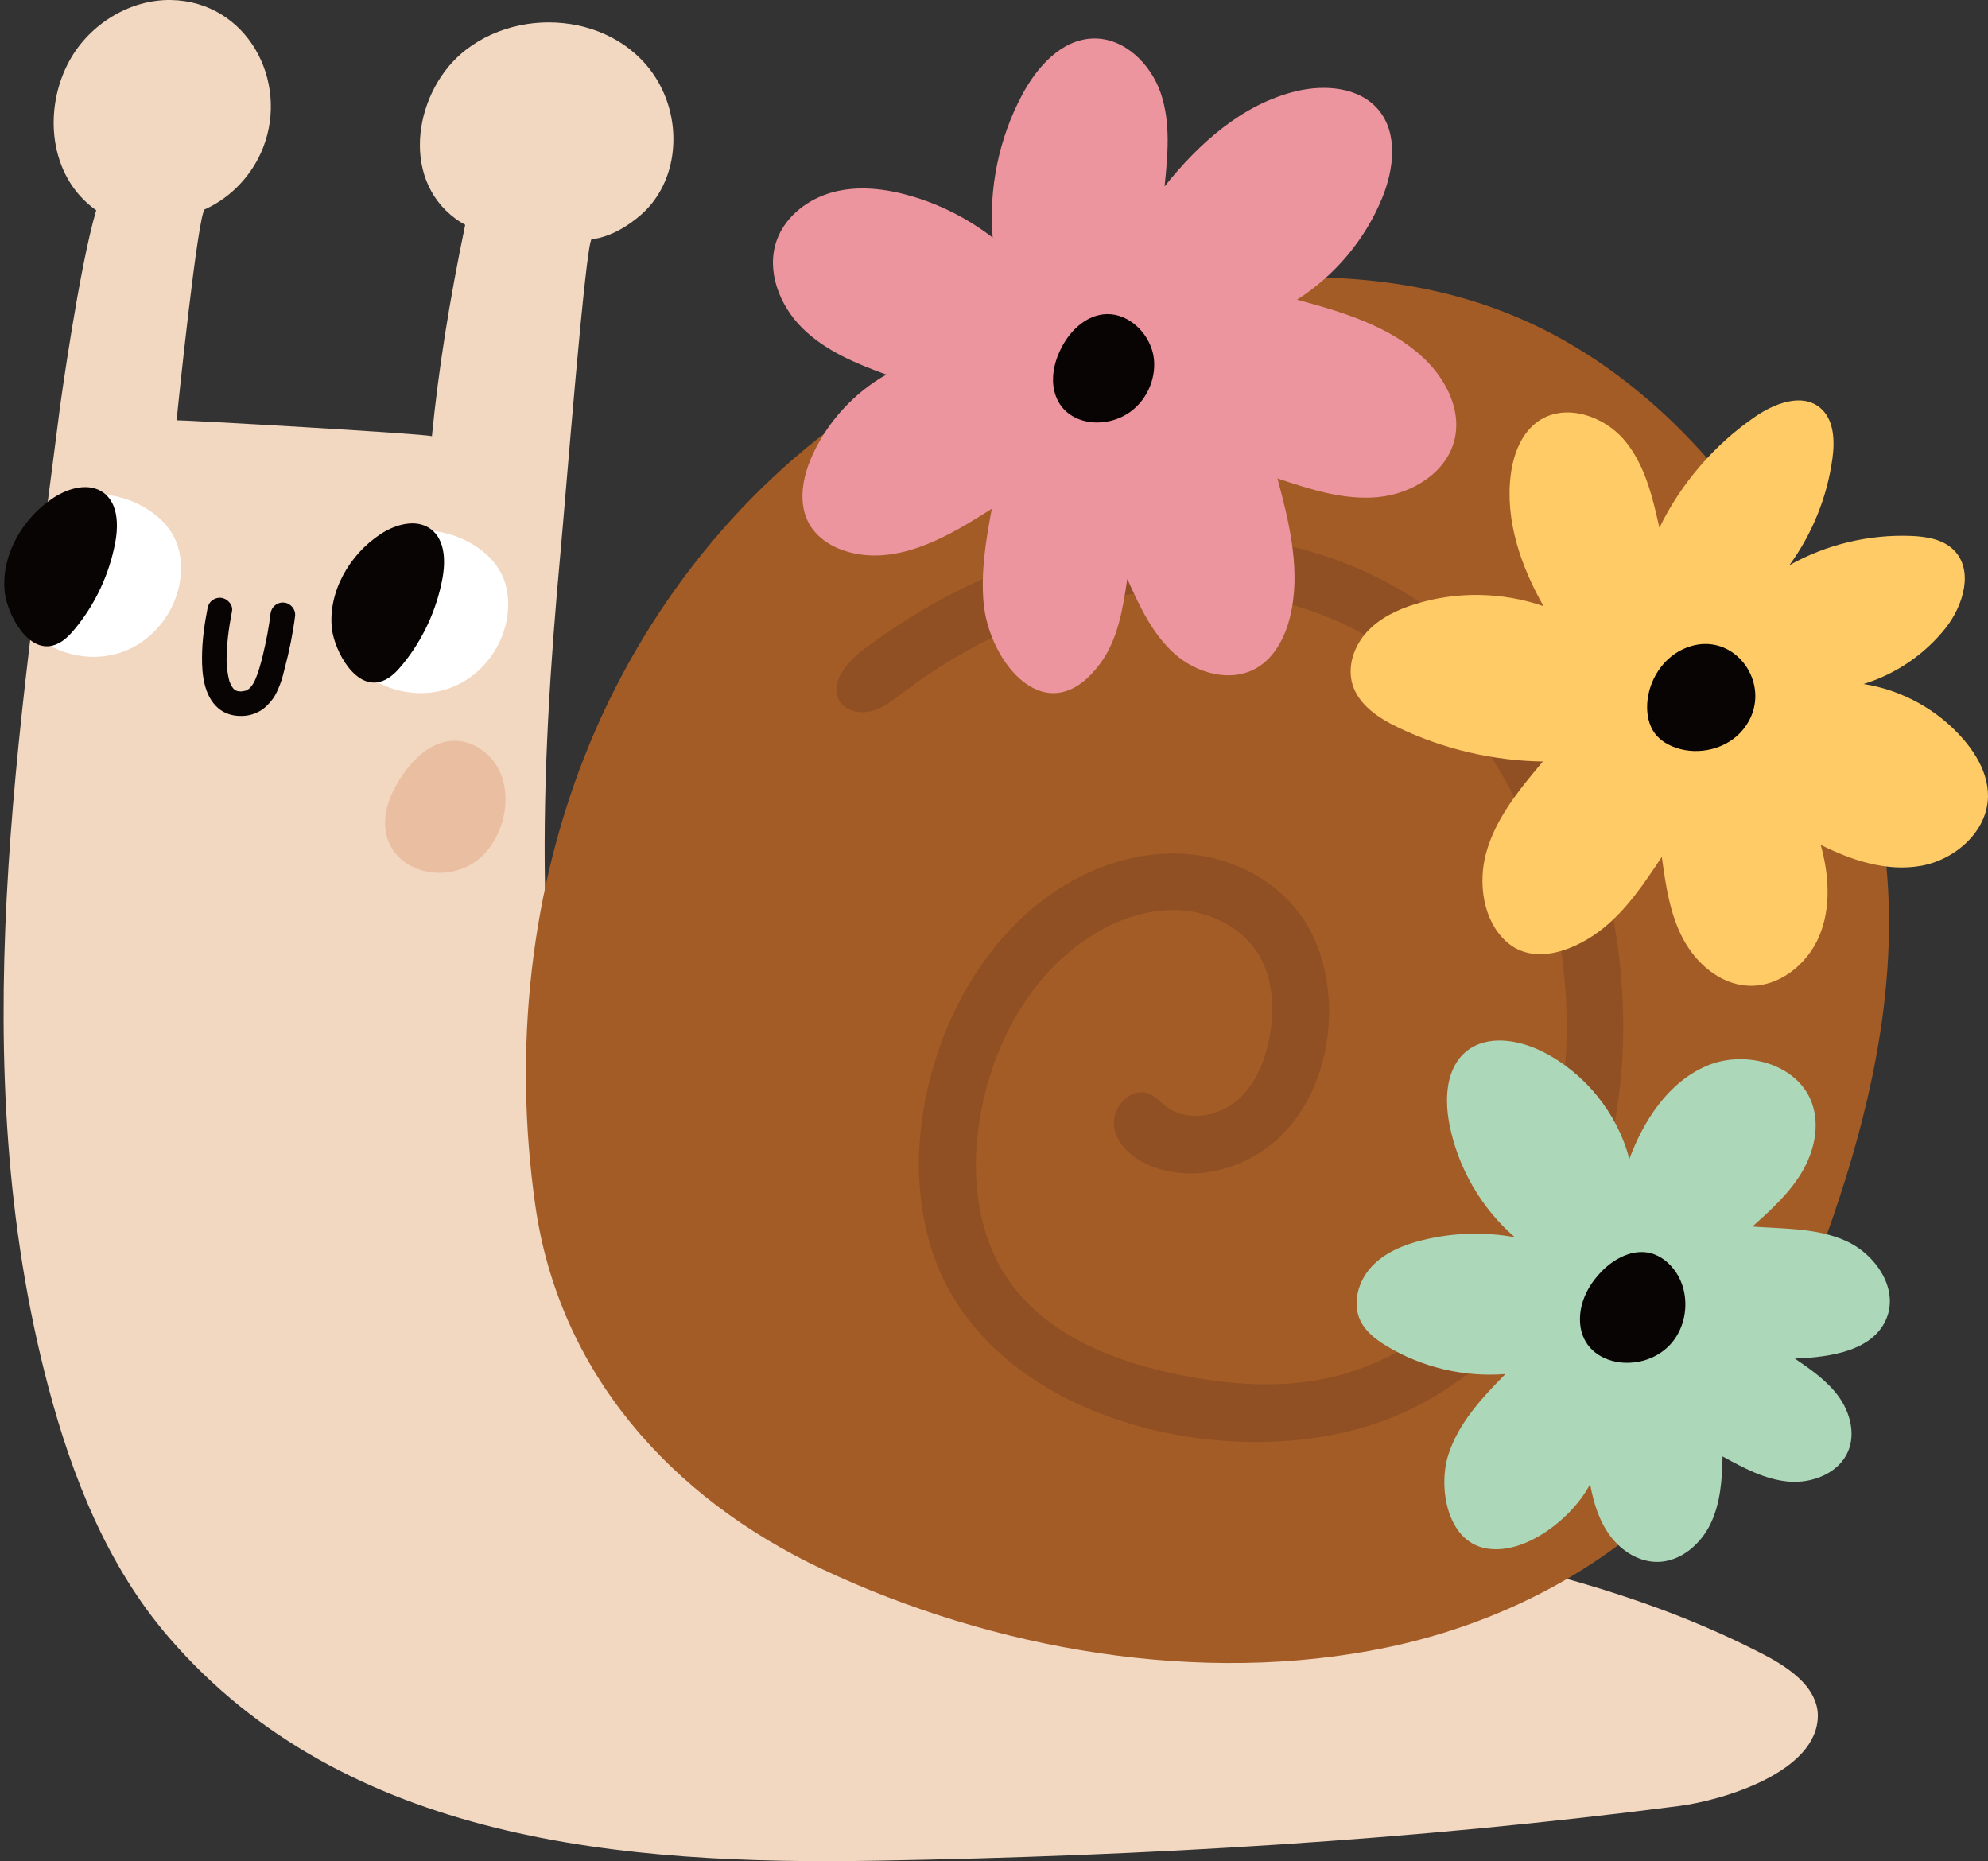 <?xml version="1.0" encoding="UTF-8"?><svg xmlns="http://www.w3.org/2000/svg" xmlns:xlink="http://www.w3.org/1999/xlink" height="1970.9" preserveAspectRatio="xMidYMid meet" version="1.0" viewBox="-3.8 0.0 2105.5 1970.9" width="2105.5" zoomAndPan="magnify"><rect x="-3.8" y="0.0" width="2105.5" height="1970.9" fill="#333333" stroke="none"/><defs><clipPath id="a"><path d="M 0 0 L 1922 0 L 1922 1970.91 L 0 1970.91 Z M 0 0"/></clipPath><clipPath id="b"><path d="M 1426 424 L 2101.699 424 L 2101.699 1044 L 1426 1044 Z M 1426 424"/></clipPath></defs><g><g clip-path="url(#a)" id="change1_1"><path d="M 1919.898 1805.34 C 1917.379 1796.352 1912.078 1788.051 1905.59 1781.211 C 1894.039 1769.07 1878.922 1759.77 1864.102 1752.078 C 1641.121 1636.43 1381.578 1623.27 1140.27 1568.012 C 876.359 1507.57 644.324 1369.121 585.465 1088.441 C 576.324 1036.621 574.262 983.887 573.426 939.121 C 571.219 820.82 578.98 702.602 589.828 584.871 C 595.262 525.91 616.652 254.48 622.906 253.27 C 625.184 252.82 627.363 252.73 629.68 252.211 C 646.602 248.34 661.805 238.859 674.758 227.73 C 710.105 196.988 717.664 144.719 700.805 102.281 C 667.828 19.262 556.965 0.73 489.426 52.922 C 435.938 94.262 418.828 187.59 478.656 231.602 C 481.961 234.039 485.414 236.09 488.891 238.07 C 472.137 318.699 460.461 392.289 453.637 461.98 C 445.094 459.109 188.68 444.672 183.324 445.059 C 184.184 433.879 205.957 224.809 213.137 221.602 C 213.527 221.422 213.941 221.328 214.328 221.148 C 241.887 208.398 263.93 184.43 274.922 156.172 C 302.602 85.02 257.273 1.602 177.574 0.02 C 133.816 -0.852 91.328 25.5 70.066 63.762 C 41.305 115.52 47.891 187.41 98.105 222.66 C 80.027 283.25 59.828 430.301 59.828 430.301 C 16.305 774.531 -43.094 1125.23 47.09 1467.648 C 72.398 1563.738 110.176 1658.738 175.066 1734 C 362.246 1951.078 658.199 1975.051 925.398 1970.422 C 1209.238 1965.512 1493.109 1948.91 1774.648 1912.469 C 1820.43 1906.539 1921.789 1876.602 1921.488 1816.371 C 1921.469 1812.621 1920.91 1808.93 1919.898 1805.34" fill="#f2d7c1"/></g><g id="change2_1"><path d="M 1994.801 925.371 C 1986.25 817.898 1950.828 713.25 1898.281 619.02 C 1828.77 494.398 1725.051 384.211 1592.41 331.609 C 1491.852 291.738 1380.191 286.891 1272.82 300.102 C 1155.48 314.531 1040.051 350.352 938.809 411.398 C 796.195 497.398 685.195 632.48 621.258 786.25 C 557.324 940.02 539.652 1111.602 563.148 1276.469 C 588.379 1453.539 706.645 1585.93 866.453 1661.398 C 1047.629 1746.969 1268.012 1785.879 1465.641 1744.488 C 1571.68 1722.281 1673.66 1673.77 1753.738 1600.211 C 1843.879 1517.398 1897.711 1404.398 1937.031 1290.309 C 1975.57 1178.512 2002.141 1060.801 1995.949 942.691 C 1995.648 936.91 1995.262 931.141 1994.801 925.371" fill="#a45c27"/></g><g id="change3_1"><path d="M 1712.73 1029.559 C 1712.25 1024.371 1711.719 1019.18 1711.121 1014 C 1693.629 862.41 1618.961 711.852 1489.621 630.898 C 1402.031 576.078 1294.48 556.488 1191.949 569.32 C 1089.43 582.148 992.035 626.199 909.688 688.609 C 892.117 701.93 873.527 725.141 886.004 743.328 C 893.09 753.66 907.828 756.23 919.895 752.84 C 931.961 749.461 942.074 741.41 952.062 733.852 C 1022.762 680.328 1105.801 641.762 1193.602 629.379 C 1281.398 617 1373.961 631.84 1450.129 677.219 C 1568.609 747.809 1635.871 884.898 1651.621 1021.898 C 1662.051 1112.66 1652.02 1207.43 1610.969 1289.051 C 1569.93 1370.66 1495.59 1437.609 1406.621 1458.34 C 1353.031 1470.828 1296.762 1466.512 1242.871 1455.398 C 1174.73 1441.359 1104.711 1413.48 1064.891 1356.43 C 1028.379 1304.109 1023.449 1235.02 1036.148 1172.5 C 1051.059 1099.102 1091.02 1028.25 1154.988 989.273 C 1182.629 972.434 1214.871 961.82 1247.16 964.031 C 1279.461 966.23 1311.531 982.473 1328.609 1009.969 C 1344.09 1034.91 1346.031 1066.238 1341.262 1095.211 C 1336.898 1121.691 1326.52 1148.41 1305.988 1165.691 C 1285.469 1182.98 1253.191 1188.012 1231.648 1172 C 1225.359 1167.32 1220.059 1161.039 1212.781 1158.129 C 1193.77 1150.531 1173.09 1172.898 1176.078 1193.16 C 1179.07 1213.41 1197.48 1228.109 1216.621 1235.391 C 1262.738 1252.961 1317.738 1237.41 1352.941 1202.809 C 1388.141 1168.219 1404.629 1117.422 1403.84 1068.07 C 1403.32 1035.18 1395.379 1001.891 1377.391 974.344 C 1351.738 935.051 1306.699 910.32 1260.09 904.961 C 1213.469 899.602 1165.77 912.512 1125.422 936.469 C 1058.172 976.402 1011.469 1045.531 987.598 1120.012 C 966.645 1185.41 962.129 1257.23 982.719 1322.75 C 1038.762 1501.039 1288.012 1561.559 1449.93 1508.59 C 1545.922 1477.199 1623.879 1400.82 1667.621 1309.789 C 1709.09 1223.461 1721.441 1125.07 1712.73 1029.559" fill="#915023"/></g><g id="change4_1"><path d="M 236.168 701.18 L 236.168 701.211 L 236.168 701.129 Z M 259.961 729.629 C 259.805 729.809 259.621 729.988 259.469 730.148 C 259.598 729.988 259.777 729.809 259.934 729.629 Z M 260.668 728.871 C 260.457 729.102 260.223 729.371 259.961 729.602 C 259.961 729.629 259.961 729.629 259.934 729.629 C 260.172 729.371 260.43 729.102 260.668 728.871 Z M 220.676 635.988 C 217.727 638.34 216.602 641.191 215.898 644.77 C 212.637 661.48 210.281 678.43 210.176 695.57 C 209.965 714.238 212.215 736.781 227.312 749.949 C 234.754 756.27 244.156 758.621 253.746 758.121 C 259.859 757.809 265.574 756.172 270.98 753.219 C 276.391 750.262 280.566 745.871 284.355 741.07 C 288.117 736.391 290.57 730.359 292.82 724.738 C 294.961 719.129 296.398 713.328 297.809 707.5 C 302.617 689.352 306.375 670.988 308.73 652.309 C 309.562 645.262 303.945 638.73 297 638.129 C 289.762 637.422 283.523 642.73 282.711 649.852 C 280.988 664.141 278.32 678.219 274.957 692.199 C 274.98 692.148 274.98 692.121 275.008 692.07 C 272.504 702.488 269.832 712.988 265.133 722.73 C 263.984 724.59 262.781 726.359 261.395 728 C 260.508 728.871 259.574 729.68 258.523 730.379 C 257.848 730.75 257.164 731.09 256.434 731.379 C 254.762 731.77 253.117 732.059 251.395 732.211 C 250.27 732.16 249.199 732.059 248.074 731.922 C 247.266 731.66 246.508 731.398 245.699 731.09 C 245.074 730.672 244.422 730.199 243.844 729.711 C 243.012 728.738 242.254 727.77 241.547 726.73 C 240.633 724.898 239.875 723.051 239.09 721.109 C 237.363 714.578 236.586 707.969 236.168 701.211 C 236.195 701.891 236.195 702.59 236.195 703.219 C 236.195 702.539 236.168 701.859 236.168 701.18 C 236.141 700.691 236.113 700.238 236.09 699.75 C 236.141 700.219 236.141 700.66 236.168 701.129 C 235.984 683.078 238.465 665.012 241.91 647.301 C 243.324 640.27 236.793 633.641 230.188 633.039 C 229.797 633.012 229.375 632.988 229.008 632.988 C 226.008 632.988 223.031 634.031 220.676 635.988" fill="#080404"/></g><g id="change5_1"><path d="M 1537.621 438.398 C 1534.02 415.879 1520.371 394.43 1503.32 378.57 C 1467.109 344.871 1417.57 330.281 1369.82 317.359 C 1410.02 291.898 1442.02 253.699 1460.051 209.66 C 1472.469 179.309 1477.16 141.352 1456.07 116.238 C 1435.879 92.211 1399.41 89.25 1368.898 96.621 C 1312.141 110.32 1265.988 151.762 1229.609 197.43 C 1232.988 164.5 1236.25 130.371 1225.699 98.98 C 1215.141 67.602 1186.711 39.66 1153.621 40.789 C 1120.211 41.941 1094.531 70.891 1078.781 100.379 C 1054.18 146.422 1043.211 199.629 1047.57 251.641 C 1021.48 231.441 991.496 216.27 959.762 207.219 C 933.492 199.73 905.309 196.461 878.879 203.379 C 852.453 210.309 828.082 228.68 818.875 254.398 C 807.363 286.551 821.727 323.512 846.004 347.512 C 870.277 371.52 902.82 385.031 934.91 396.672 C 900.969 415.879 873.281 445.949 856.945 481.371 C 846.172 504.738 840.66 533.281 853.652 555.488 C 862.473 570.559 878.641 580.23 895.52 584.738 C 947.984 598.75 1000.941 568.078 1046.621 538.711 C 1040.52 571.531 1034.91 604.898 1037.898 638.141 C 1043.711 702.68 1106.25 777.941 1161.691 702.281 C 1180.34 676.828 1185.488 644.238 1190.102 613.031 C 1203.051 641.719 1216.641 671.289 1240.121 692.238 C 1263.609 713.18 1299.91 723.199 1327.109 707.359 C 1345.852 696.449 1356.781 675.59 1362.148 654.578 C 1374.539 606.039 1362.102 554.98 1349.141 506.59 C 1383.539 518.121 1419.18 529.801 1455.309 526.461 C 1491.43 523.129 1528.422 500.59 1536.781 465.281 C 1538.891 456.34 1539.039 447.289 1537.621 438.398" fill="#ed959e"/></g><g id="change4_2"><path d="M 1216.141 370.031 C 1209.02 347.922 1187.379 330.078 1164.398 332.91 C 1145.078 335.281 1129.531 350.629 1120.539 367.891 C 1114.059 380.32 1110.16 394.469 1111.828 408.391 C 1116.699 449.039 1164.121 457.398 1193.57 435.922 C 1210.59 423.52 1220.359 401.84 1218.398 380.879 C 1218.051 377.199 1217.281 373.559 1216.141 370.031" fill="#080404"/></g><g clip-path="url(#b)" id="change6_1"><path d="M 2098.469 821.941 C 2094.031 807.539 2085.441 794.18 2075.48 782.68 C 2048.59 751.641 2010.441 730.57 1969.859 724.32 C 2003.91 713.949 2034.66 693.012 2056.781 665.121 C 2075.738 641.211 2087.012 603.52 2065.18 582.191 C 2053.73 571 2036.59 568.199 2020.578 567.551 C 1975.75 565.711 1930.461 576.57 1891.34 598.539 C 1915.609 565.371 1931.461 526.09 1936.969 485.359 C 1939.559 466.191 1938.629 443.73 1923.578 431.57 C 1904.41 416.078 1875.77 427.109 1855.422 441.031 C 1812.109 470.66 1776.672 511.699 1753.68 558.871 C 1746.301 525.891 1738.23 491.48 1716.289 465.77 C 1694.352 440.07 1653.91 426.75 1625.93 445.691 C 1607.691 458.039 1599.102 480.672 1596.281 502.512 C 1590.031 550.859 1606.91 599.559 1630.988 641.949 C 1587.602 626.891 1539.398 626.039 1495.512 639.57 C 1476.32 645.488 1457.461 654.43 1443.879 669.238 C 1430.301 684.039 1422.852 705.551 1428.641 724.781 C 1435.301 746.871 1456.828 760.762 1477.66 770.691 C 1525.191 793.34 1577.629 805.609 1630.27 806.41 C 1605.48 835.898 1580 866.691 1570 903.898 C 1561.699 934.781 1566.602 974.219 1591.219 996.816 C 1621.051 1024.191 1666.23 1005.559 1694.281 982.918 C 1719.719 962.379 1738.18 934.66 1756.23 907.398 C 1760.289 936.84 1764.551 966.941 1778.27 993.305 C 1791.988 1019.66 1817.262 1042 1846.922 1043.82 C 1879.699 1045.84 1910.219 1021.641 1922.961 991.363 C 1935.691 961.09 1933.309 926.34 1924.531 894.691 C 1957.469 911.199 1994.578 923.352 2030.852 916.871 C 2067.109 910.391 2101.109 880.398 2101.691 843.551 C 2101.801 836.172 2100.621 828.941 2098.469 821.941" fill="#ffcb66"/></g><g id="change4_3"><path d="M 1854.031 725.531 C 1847.281 694.191 1813.98 670.219 1777.559 687.988 C 1756.441 698.289 1742.461 720.941 1740.828 744.371 C 1740.039 755.91 1742.199 768.09 1749.301 777.219 C 1754.809 784.301 1762.898 789.02 1771.391 791.93 C 1795.922 800.301 1825.5 792.969 1841.988 772.969 C 1854.262 758.09 1857.352 740.93 1854.031 725.531" fill="#080404"/></g><g id="change7_1"><path d="M 1996.199 1365.309 C 1990.852 1343.578 1972.59 1323.75 1951.41 1314.172 C 1920.762 1300.301 1885.809 1301.371 1852.25 1298.891 C 1871.461 1281.621 1890.961 1264 1904.262 1241.871 C 1917.559 1219.73 1923.969 1191.988 1915.07 1167.738 C 1899.922 1126.449 1844.281 1111.461 1803.82 1128.711 C 1763.359 1145.961 1737.129 1186.148 1721.84 1227.391 C 1709.211 1178.84 1674.898 1136.359 1630.102 1113.781 C 1604.531 1100.898 1571.109 1095.32 1549.02 1113.531 C 1527.879 1130.969 1526 1162.801 1531.129 1189.73 C 1539.961 1236.09 1564.809 1279.238 1600.48 1310.141 C 1568.461 1304.371 1535.238 1305.371 1503.621 1313.059 C 1483.328 1318 1463 1326.148 1448.77 1341.441 C 1434.551 1356.73 1427.941 1380.5 1437.281 1399.172 C 1443.051 1410.699 1453.859 1418.828 1464.898 1425.488 C 1502.352 1448.102 1546.988 1458.602 1590.59 1455.059 C 1565.762 1480.262 1540.672 1507.211 1530.012 1540.941 C 1519.328 1574.762 1528.551 1631.398 1569.141 1639.512 C 1611.621 1648 1662.719 1606.23 1680.281 1571.512 C 1683.859 1591.012 1689.762 1610.559 1701.578 1626.469 C 1713.398 1642.379 1731.988 1654.219 1751.809 1654 C 1776.109 1653.73 1797.391 1635.422 1807.91 1613.512 C 1818.43 1591.59 1820.129 1566.59 1820.57 1542.289 C 1842.672 1554.449 1865.602 1566.871 1890.73 1568.969 C 1915.859 1571.07 1943.93 1559.949 1953.641 1536.672 C 1961.52 1517.75 1955.449 1495.301 1943.379 1478.719 C 1931.32 1462.148 1914.051 1450.23 1897.121 1438.648 C 1935.039 1437.328 1981.34 1430.352 1994.73 1394.852 C 1998.398 1385.121 1998.59 1375.02 1996.199 1365.309" fill="#acd7b9"/></g><g id="change4_4"><path d="M 1780.039 1369.078 C 1778.609 1361.609 1775.852 1354.422 1771.699 1348 C 1765.18 1337.93 1755.309 1329.629 1743.621 1326.879 C 1725.352 1322.59 1706.41 1332.461 1693.129 1345.73 C 1680.789 1358.07 1671.48 1374.078 1669.82 1391.449 C 1664.629 1446.039 1733.219 1458.398 1765.172 1423.809 C 1778.512 1409.371 1783.711 1388.301 1780.039 1369.078" fill="#080404"/></g><g id="change8_1"><path d="M 530.18 614.398 C 529.352 612.102 528.395 609.84 527.301 607.648 C 520.645 594.309 509.227 583.781 496.41 576.172 C 469.41 560.141 434.863 556.711 405.879 568.781 C 376.898 580.859 354.641 608.73 350.992 639.922 C 342.711 710.82 424.133 754.988 483.527 723.859 C 512.402 708.73 532.355 677.828 534.262 645.281 C 534.879 634.852 533.707 624.211 530.18 614.398" fill="#fff"/></g><g id="change4_5"><path d="M 466.41 590.949 C 465.746 578.789 461.941 567.32 452.402 560.27 C 437.176 549.012 415.203 555.129 399.375 565.52 C 382.734 576.441 368.906 591.602 359.555 609.172 C 350.258 626.629 345.391 646.77 347.816 666.41 C 350.574 688.809 372.789 732.289 401.797 720.961 C 410.125 717.699 416.566 710.969 422.25 704.051 C 443.879 677.762 458.684 645.891 464.832 612.398 C 466.098 605.52 466.797 598.109 466.41 590.949" fill="#080404"/></g><g id="change8_2"><path d="M 183.703 576 C 182.875 573.699 181.918 571.441 180.82 569.25 C 174.168 555.91 162.75 545.379 149.938 537.77 C 122.938 521.738 88.387 518.301 59.402 530.379 C 30.418 542.449 8.16 570.328 4.52 601.512 C -3.762 672.41 77.66 716.578 137.055 685.461 C 165.926 670.32 185.883 639.422 187.789 606.879 C 188.402 596.449 187.23 585.801 183.703 576" fill="#fff"/></g><g id="change4_6"><path d="M 119.93 552.539 C 119.27 540.391 115.465 528.922 105.93 521.871 C 90.703 510.609 68.73 516.73 52.898 527.121 C 36.262 538.039 22.43 553.199 13.082 570.762 C 3.781 588.219 -1.086 608.371 1.336 628 C 4.102 650.41 26.312 693.891 55.316 682.559 C 63.652 679.301 70.094 672.559 75.773 665.648 C 97.406 639.359 112.211 607.488 118.355 574 C 119.621 567.121 120.324 559.711 119.93 552.539" fill="#080404"/></g><g id="change9_1"><path d="M 531.055 837.078 C 530.09 829.172 527.855 821.469 524.156 814.371 C 514.703 796.219 494.824 783.09 474.398 784.531 C 452.859 786.059 435.203 802.398 422.914 820.16 C 413.152 834.27 405.402 850.34 404.23 867.461 C 400.504 921.961 467.953 940.699 504.742 908.488 C 515.133 899.391 522.508 887.141 526.945 874.07 C 530.957 862.25 532.559 849.41 531.055 837.078" fill="#eabea0"/></g></g></svg>
